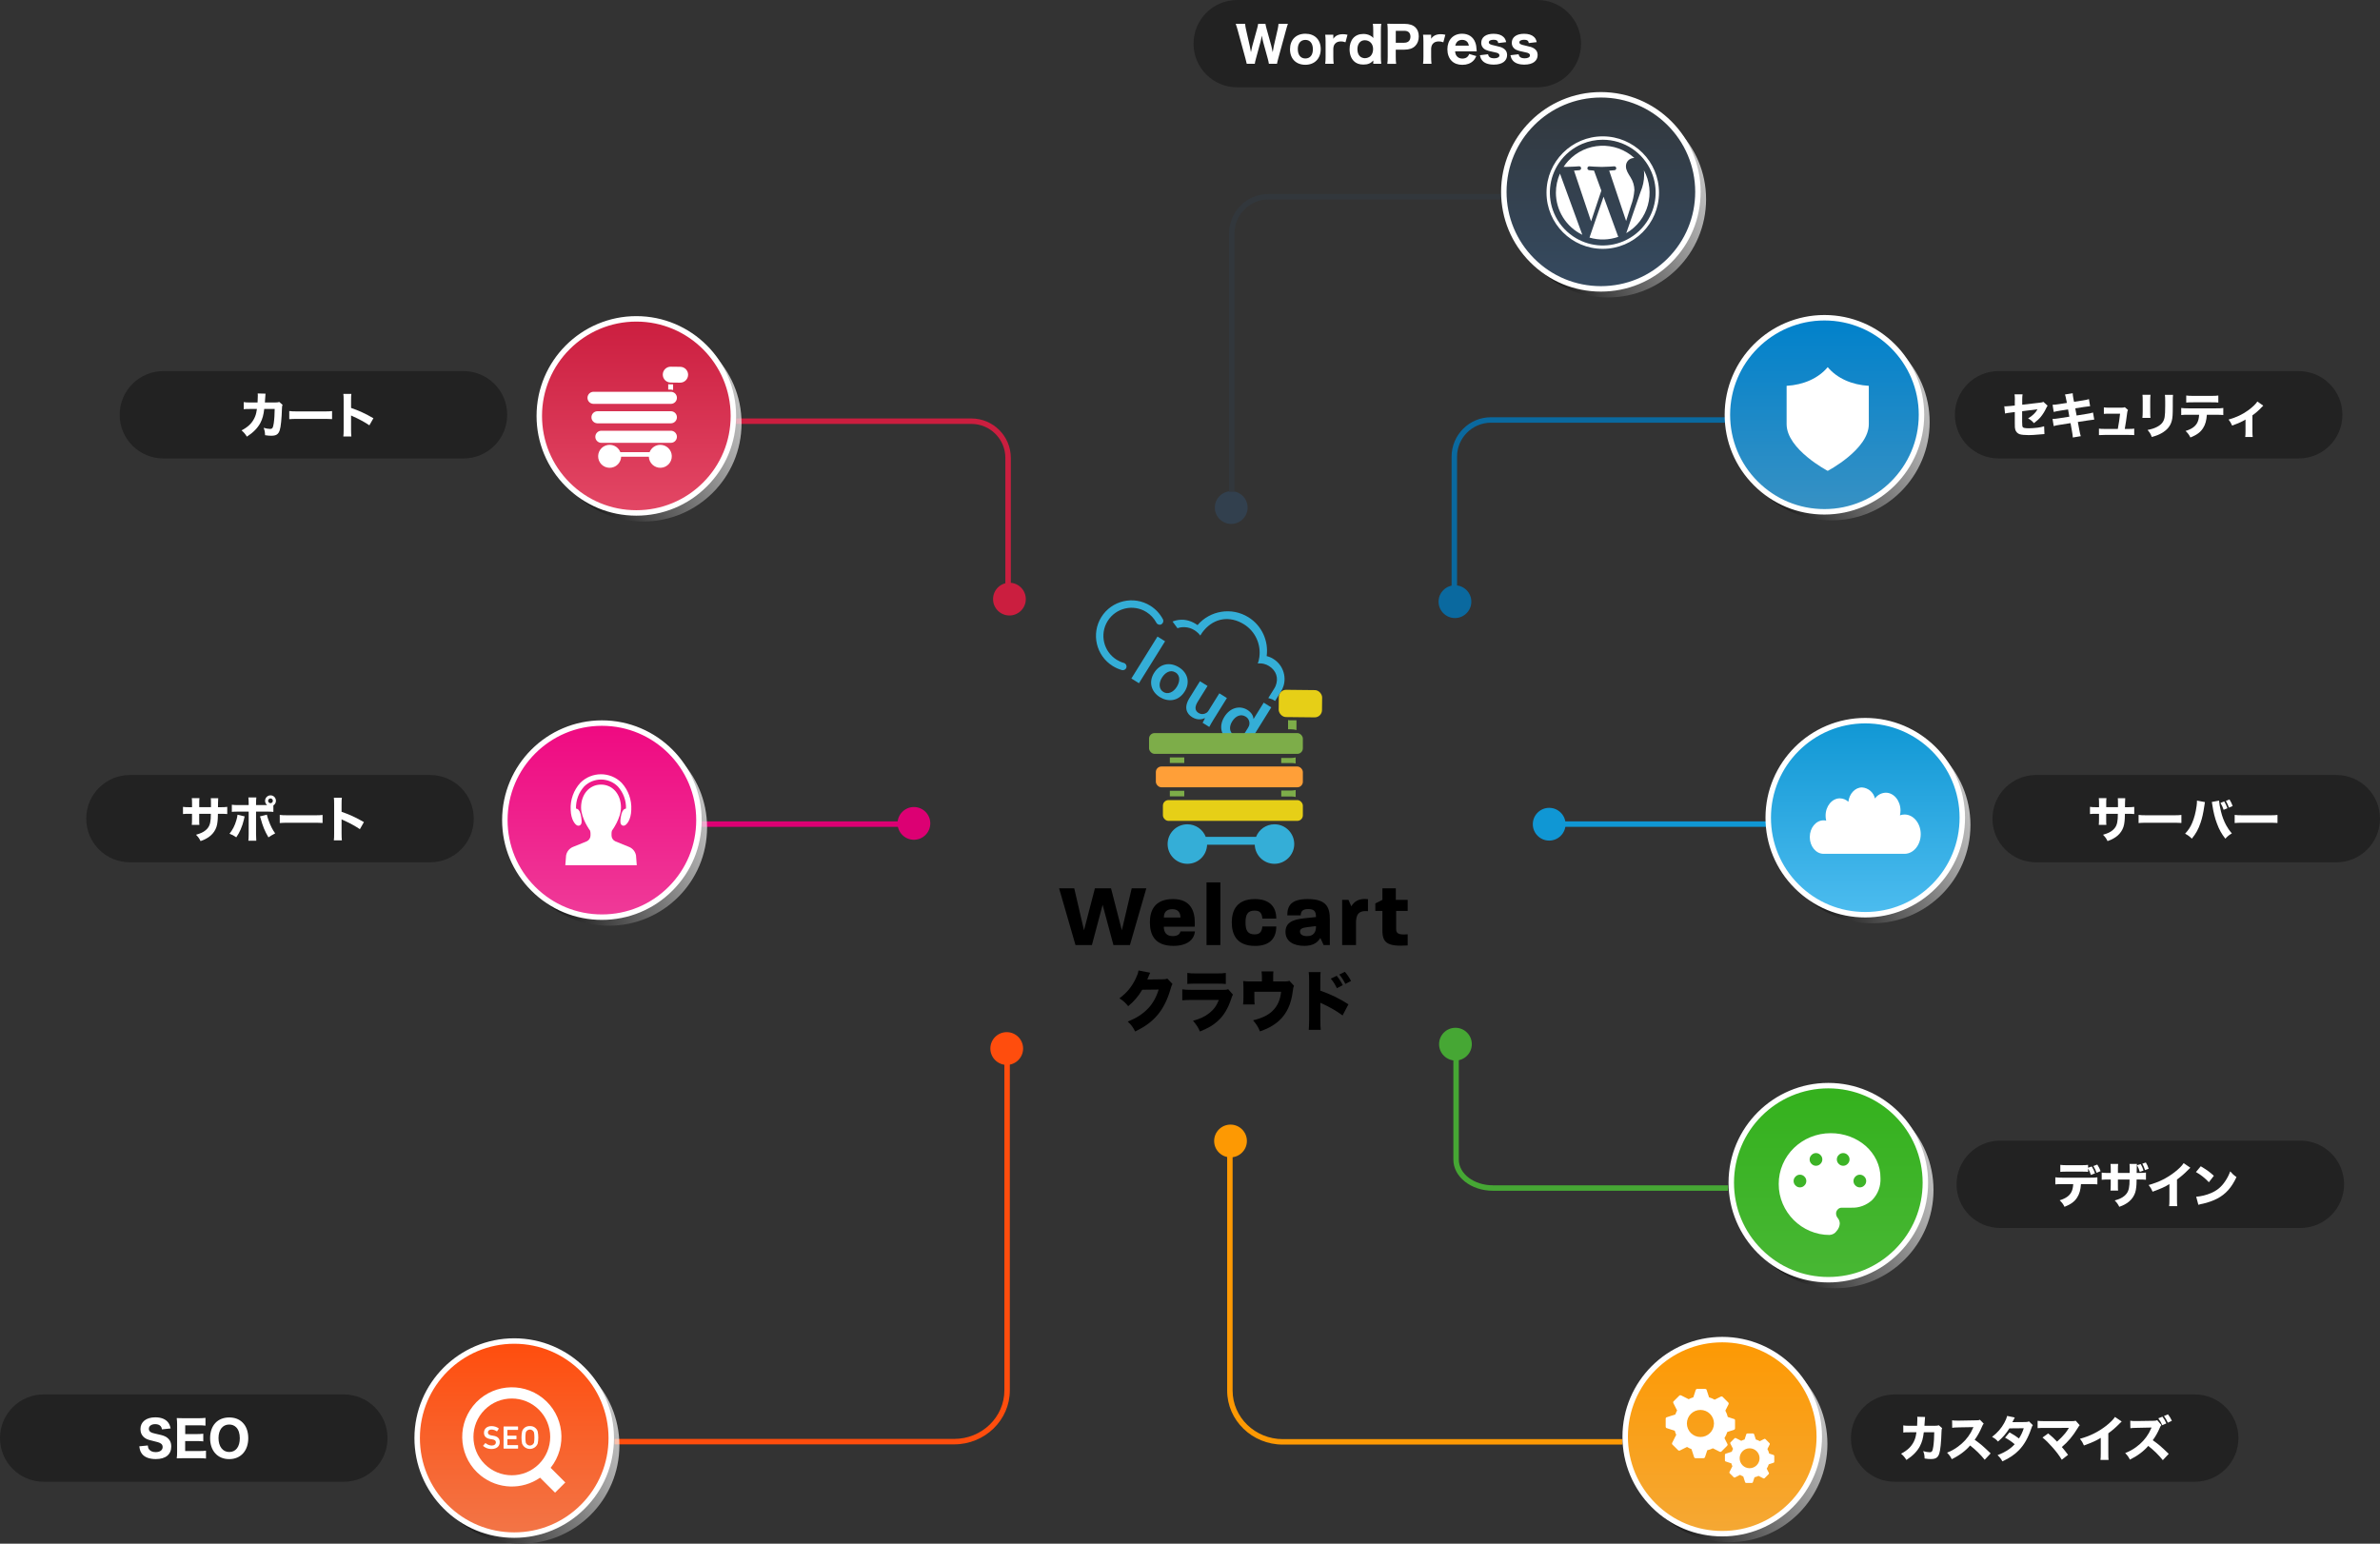 <?xml version="1.0" encoding="UTF-8"?><svg id="_レイヤー_2" xmlns="http://www.w3.org/2000/svg" xmlns:xlink="http://www.w3.org/1999/xlink" viewBox="0 0 872.09 565.69"><rect x="0" y="0" width="872.09" height="565.69" fill="#333333" stroke="none"/><defs><style>.cls-1{fill:url(#_名称未設定グラデーション_96-2);}.cls-1,.cls-2,.cls-3,.cls-4,.cls-5,.cls-6,.cls-7,.cls-8,.cls-9,.cls-10,.cls-11,.cls-12,.cls-13,.cls-14,.cls-15,.cls-16,.cls-17,.cls-18,.cls-19,.cls-20,.cls-21,.cls-22,.cls-23,.cls-24,.cls-25,.cls-26,.cls-27,.cls-28,.cls-29,.cls-30,.cls-31,.cls-32,.cls-33,.cls-34,.cls-35,.cls-36,.cls-37,.cls-38,.cls-39,.cls-40{stroke-width:0px;}.cls-2{fill:url(#_名称未設定グラデーション_99-2);}.cls-3{fill:url(#_名称未設定グラデーション_29);}.cls-3,.cls-13,.cls-14,.cls-15,.cls-16,.cls-17,.cls-18,.cls-19{opacity:.7;}.cls-41{clip-path:url(#clippath);}.cls-4{fill:none;}.cls-5{fill:url(#_名称未設定グラデーション_35);}.cls-6,.cls-42{fill:url(#_名称未設定グラデーション_99);}.cls-7,.cls-43{fill:url(#_名称未設定グラデーション_96);}.cls-44,.cls-10{fill:url(#_名称未設定グラデーション_134);}.cls-45,.cls-9{fill:url(#_名称未設定グラデーション_159);}.cls-46,.cls-8{fill:url(#_名称未設定グラデーション_125);}.cls-47,.cls-11{fill:url(#_名称未設定グラデーション_116);}.cls-48,.cls-12{fill:url(#_名称未設定グラデーション_142);}.cls-13{fill:url(#_名称未設定グラデーション_29-3);}.cls-14{fill:url(#_名称未設定グラデーション_29-4);}.cls-15{fill:url(#_名称未設定グラデーション_29-6);}.cls-16{fill:url(#_名称未設定グラデーション_29-5);}.cls-17{fill:url(#_名称未設定グラデーション_29-8);}.cls-18{fill:url(#_名称未設定グラデーション_29-7);}.cls-19{fill:url(#_名称未設定グラデーション_29-2);}.cls-49{clip-path:url(#clippath-1);}.cls-50{clip-path:url(#clippath-4);}.cls-51{clip-path:url(#clippath-3);}.cls-52{clip-path:url(#clippath-2);}.cls-53{clip-path:url(#clippath-7);}.cls-54{clip-path:url(#clippath-8);}.cls-55{clip-path:url(#clippath-6);}.cls-56{clip-path:url(#clippath-5);}.cls-57{clip-path:url(#clippath-9);}.cls-58{clip-path:url(#clippath-12);}.cls-59{clip-path:url(#clippath-10);}.cls-60{clip-path:url(#clippath-11);}.cls-20{fill:url(#_名称未設定グラデーション_142-2);}.cls-21{fill:url(#_名称未設定グラデーション_134-2);}.cls-22{fill:url(#_名称未設定グラデーション_125-2);}.cls-23{fill:url(#_名称未設定グラデーション_116-2);}.cls-24{fill:url(#_名称未設定グラデーション_159-2);}.cls-61{isolation:isolate;}.cls-26{fill:#46a734;}.cls-27{fill:#34aed7;}.cls-28{fill:#0a699f;}.cls-29{fill:#222;}.cls-30{fill:#1097d4;}.cls-31{fill:#cb1e3f;}.cls-32{fill:#dc0073;}.cls-33{fill:#32373c;}.cls-34{fill:#32404e;}.cls-35{fill:#7dad49;}.cls-36{fill:#fff;}.cls-37{fill:#ff9f38;}.cls-38{fill:#e6cf17;}.cls-39{fill:#fd9903;}.cls-40{fill:#ff4d0d;}</style><clipPath id="clippath"><rect class="cls-4" x="572.15" y="301" width="75" height="2"/></clipPath><linearGradient id="_名称未設定グラデーション_29" x1="556.51" y1="88.22" x2="621.78" y2="57.78" gradientUnits="userSpaceOnUse"><stop offset="0" stop-color="#000"/><stop offset=".43" stop-color="#717171"/><stop offset=".45" stop-color="#757575"/><stop offset=".83" stop-color="#d7d7d7"/><stop offset="1" stop-color="#fff"/></linearGradient><clipPath id="clippath-1"><path class="cls-4" d="m551.04,70.3c0,19.64,15.92,35.56,35.56,35.56s35.56-15.92,35.56-35.56c0-19.64-15.92-35.56-35.56-35.56-19.64,0-35.56,15.92-35.56,35.56"/></clipPath><linearGradient id="_名称未設定グラデーション_35" x1="-51.88" y1="657.67" x2="-51.88" y2="656.67" gradientTransform="translate(4276.39 46807.96) scale(71.12 -71.12)" gradientUnits="userSpaceOnUse"><stop offset="0" stop-color="#32373c"/><stop offset="1" stop-color="#354a60"/></linearGradient><clipPath id="clippath-2"><rect class="cls-4" x="566.69" y="49.98" width="41.22" height="41.22"/></clipPath><linearGradient id="_名称未設定グラデーション_29-2" x1="638.43" y1="169.91" x2="703.7" y2="139.48" xlink:href="#_名称未設定グラデーション_29"/><linearGradient id="_名称未設定グラデーション_99" x1="632.96" y1="152" x2="704.08" y2="152" gradientUnits="userSpaceOnUse"><stop offset="0" stop-color="#0081cb"/><stop offset="1" stop-color="#3791c4"/></linearGradient><clipPath id="clippath-3"><path class="cls-6" d="m632.96,152c0,19.64,15.92,35.56,35.56,35.56s35.56-15.92,35.56-35.56c0-19.64-15.92-35.56-35.56-35.56-19.64,0-35.56,15.92-35.56,35.56"/></clipPath><linearGradient id="_名称未設定グラデーション_99-2" x1="-50.73" y1="656.52" x2="-50.73" y2="655.52" gradientTransform="translate(4276.39 46807.96) scale(71.12 -71.12)" xlink:href="#_名称未設定グラデーション_99"/><linearGradient id="_名称未設定グラデーション_29-3" x1="653.39" y1="317.57" x2="718.66" y2="287.14" xlink:href="#_名称未設定グラデーション_29"/><linearGradient id="_名称未設定グラデーション_96" x1="647.92" y1="299.65" x2="719.04" y2="299.65" gradientUnits="userSpaceOnUse"><stop offset="0" stop-color="#1097d4"/><stop offset="1" stop-color="#4cbcef"/></linearGradient><clipPath id="clippath-4"><path class="cls-7" d="m647.92,299.65c0,19.64,15.92,35.56,35.56,35.56s35.56-15.92,35.56-35.56c0-19.64-15.92-35.56-35.56-35.56-19.64,0-35.56,15.92-35.56,35.56"/></clipPath><linearGradient id="_名称未設定グラデーション_96-2" x1="-50.52" y1="654.44" x2="-50.52" y2="653.44" gradientTransform="translate(4276.39 46807.96) scale(71.12 -71.12)" xlink:href="#_名称未設定グラデーション_96"/><clipPath id="clippath-5"><path class="cls-4" d="m663.15,306.76c0,3.38,2.26,6.13,5.04,6.13h29.52s.06,0,.09-.01c.03,0,.06.01.08.01,3.26,0,5.92-3.23,5.92-7.2s-2.65-7.21-5.92-7.21c-.58,0-1.15.1-1.69.3.13-.57.2-1.15.2-1.73,0-3.61-2.42-6.56-5.39-6.56-1.58.04-3.05.83-3.97,2.12-.51-2.25-2.45-3.9-4.75-4.05-2.53,0-4.64,2.29-5,5.26-.85-.8-1.96-1.25-3.12-1.26-2.87,0-5.22,2.86-5.22,6.36,0,.61.07,1.23.22,1.82-.32-.08-.64-.12-.97-.12-2.78,0-5.04,2.75-5.04,6.12Z"/></clipPath><linearGradient id="_名称未設定グラデーション_29-4" x1="639.85" y1="451.31" x2="705.12" y2="420.88" xlink:href="#_名称未設定グラデーション_29"/><linearGradient id="_名称未設定グラデーション_116" x1="634.38" y1="433.4" x2="705.49" y2="433.4" gradientUnits="userSpaceOnUse"><stop offset="0" stop-color="#34b11d"/><stop offset="1" stop-color="#48b734"/></linearGradient><clipPath id="clippath-6"><path class="cls-11" d="m634.38,433.4c0,19.64,15.92,35.56,35.56,35.56s35.56-15.92,35.56-35.56c0-19.64-15.92-35.56-35.56-35.56-19.64,0-35.56,15.92-35.56,35.56"/></clipPath><linearGradient id="_名称未設定グラデーション_116-2" x1="-50.71" y1="652.56" x2="-50.71" y2="651.56" gradientTransform="translate(4276.39 46807.96) scale(71.12 -71.12)" xlink:href="#_名称未設定グラデーション_116"/><linearGradient id="_名称未設定グラデーション_29-5" x1="600.98" y1="544.38" x2="666.25" y2="513.95" xlink:href="#_名称未設定グラデーション_29"/><linearGradient id="_名称未設定グラデーション_125" x1="595.51" y1="526.47" x2="666.62" y2="526.47" gradientUnits="userSpaceOnUse"><stop offset="0" stop-color="#fd9903"/><stop offset="1" stop-color="#f5a834"/></linearGradient><clipPath id="clippath-7"><path class="cls-8" d="m595.51,526.47c0,19.64,15.92,35.56,35.56,35.56s35.56-15.92,35.56-35.56c0-19.64-15.92-35.56-35.56-35.56-19.64,0-35.56,15.92-35.56,35.56"/></clipPath><linearGradient id="_名称未設定グラデーション_125-2" x1="-51.26" y1="651.25" x2="-51.26" y2="650.25" gradientTransform="translate(4276.39 46807.96) scale(71.12 -71.12)" xlink:href="#_名称未設定グラデーション_125"/><clipPath id="clippath-8"><rect class="cls-4" x="610.37" y="509" width="39.78" height="34.45"/></clipPath><linearGradient id="_名称未設定グラデーション_29-6" x1="158.33" y1="544.91" x2="223.6" y2="514.48" xlink:href="#_名称未設定グラデーション_29"/><linearGradient id="_名称未設定グラデーション_134" x1="152.86" y1="526.99" x2="223.98" y2="526.99" gradientUnits="userSpaceOnUse"><stop offset="0" stop-color="#ff4d0d"/><stop offset="1" stop-color="#f27547"/></linearGradient><clipPath id="clippath-9"><path class="cls-10" d="m152.86,527c0,19.64,15.92,35.56,35.56,35.56s35.56-15.92,35.56-35.56c0-19.64-15.92-35.56-35.56-35.56-19.64,0-35.56,15.92-35.56,35.56"/></clipPath><linearGradient id="_名称未設定グラデーション_134-2" x1="-57.48" y1="651.24" x2="-57.48" y2="650.24" gradientTransform="translate(4276.39 46807.96) scale(71.12 -71.12)" xlink:href="#_名称未設定グラデーション_134"/><linearGradient id="_名称未設定グラデーション_29-7" x1="190.46" y1="318.45" x2="255.73" y2="288.02" xlink:href="#_名称未設定グラデーション_29"/><linearGradient id="_名称未設定グラデーション_142" x1="184.99" y1="300.54" x2="256.11" y2="300.54" gradientUnits="userSpaceOnUse"><stop offset="0" stop-color="#ef0981"/><stop offset="1" stop-color="#ef3a98"/></linearGradient><clipPath id="clippath-10"><path class="cls-12" d="m184.99,300.54c0,19.64,15.92,35.56,35.56,35.56s35.56-15.92,35.56-35.56c0-19.64-15.92-35.56-35.56-35.56-19.64,0-35.56,15.92-35.56,35.56"/></clipPath><linearGradient id="_名称未設定グラデーション_142-2" x1="-57.03" y1="654.43" x2="-57.03" y2="653.43" gradientTransform="translate(4276.39 46807.96) scale(71.12 -71.12)" xlink:href="#_名称未設定グラデーション_142"/><linearGradient id="_名称未設定グラデーション_29-8" x1="203.08" y1="170.32" x2="268.35" y2="139.89" xlink:href="#_名称未設定グラデーション_29"/><linearGradient id="_名称未設定グラデーション_159" x1="197.61" y1="152.41" x2="268.73" y2="152.41" gradientUnits="userSpaceOnUse"><stop offset="0" stop-color="#cb1e3f"/><stop offset="1" stop-color="#e34765"/></linearGradient><clipPath id="clippath-11"><path class="cls-9" d="m197.61,152.41c0,19.64,15.92,35.56,35.56,35.56s35.56-15.92,35.56-35.56c0-19.64-15.92-35.56-35.56-35.56-19.64,0-35.56,15.92-35.56,35.56"/></clipPath><linearGradient id="_名称未設定グラデーション_159-2" x1="-56.85" y1="656.51" x2="-56.85" y2="655.51" gradientTransform="translate(4276.39 46807.96) scale(71.12 -71.12)" xlink:href="#_名称未設定グラデーション_159"/><clipPath id="clippath-12"><rect class="cls-4" x="215.23" y="134.38" width="36.86" height="37.04"/></clipPath></defs><g id="_レイヤー_1-2"><path id="_パス_6206" class="cls-34" d="m457.15,186c0,3.31-2.69,6-6,6s-6-2.69-6-6c0-3.31,2.69-6,6-6h0c3.31,0,6,2.69,6,6"/><path id="_パス_6206-2" class="cls-28" d="m539.13,220.49c0,3.31-2.69,6-6,6s-6-2.69-6-6c0-3.31,2.69-6,6-6h0c3.31,0,6,2.69,6,6"/><path id="_パス_6206-3" class="cls-30" d="m573.66,302.04c0,3.31-2.69,6-6,6s-6-2.69-6-6c0-3.31,2.69-6,6-6h0c3.31,0,6,2.69,6,6"/><path id="_パス_6206-4" class="cls-26" d="m539.31,382.64c0,3.31-2.69,6-6,6s-6-2.69-6-6c0-3.31,2.69-6,6-6h0c3.31,0,6,2.69,6,6"/><path id="_パス_6206-5" class="cls-39" d="m456.89,418.12c0,3.31-2.69,6-6,6s-6-2.69-6-6c0-3.31,2.69-6,6-6h0c3.31,0,6,2.69,6,6"/><path id="_パス_6206-6" class="cls-40" d="m374.89,384.24c0,3.31-2.69,6-6,6s-6-2.69-6-6c0-3.31,2.69-6,6-6h0c3.31,0,6,2.69,6,6"/><path id="_パス_6206-7" class="cls-32" d="m340.88,301.74c0,3.31-2.69,6-6,6s-6-2.69-6-6c0-3.31,2.69-6,6-6h0c3.31,0,6,2.69,6,6"/><path id="_パス_6206-8" class="cls-31" d="m375.88,219.55c0,3.31-2.69,6-6,6s-6-2.69-6-6c0-3.31,2.69-6,6-6h0c3.31,0,6,2.69,6,6"/><rect class="cls-32" x="257.15" y="301" width="76" height="2"/><path class="cls-40" d="m349.63,529.3h-124.46v-2h124.46c10.15,0,18.4-7.98,18.4-17.79v-120.88h2v120.88c0,10.91-9.15,19.79-20.4,19.79Z"/><path class="cls-39" d="m594.52,529.38h-124.46c-11.25,0-20.4-8.88-20.4-19.79v-86.89h2v86.89c0,9.81,8.25,17.79,18.4,17.79h124.46v2Z"/><path class="cls-26" d="m633.21,436.36h-86.22c-7.96,0-14.44-5.11-14.44-11.39v-36.76h2v36.76c0,5.18,5.58,9.39,12.44,9.39h86.22v2Z"/><g class="cls-41"><g id="_グループ_1357"><rect id="_長方形_4657" class="cls-30" x="572.15" y="301" width="75" height="2"/></g></g><path class="cls-28" d="m533.9,214.88h-2v-47.54c0-7.96,6.48-14.44,14.44-14.44h86.22v2h-86.22c-6.86,0-12.44,5.58-12.44,12.44v47.54Z"/><path class="cls-33" d="m452.36,180.2h-2v-94.67c0-7.96,6.48-14.44,14.44-14.44h86.22v2h-86.22c-6.86,0-12.44,5.58-12.44,12.44v94.67Z"/><path class="cls-31" d="m370.39,215.33h-2v-47.54c0-6.86-5.58-12.44-12.44-12.44h-86.22v-2h86.22c7.96,0,14.44,6.48,14.44,14.44v47.54Z"/><circle class="cls-3" cx="589.15" cy="73" r="36"/><g id="_グループ_1383"><g class="cls-49"><g id="_グループ_1326"><path id="_パス_32523" class="cls-5" d="m551.04,34.74h71.12v71.12h-71.12V34.74Z"/></g></g></g><path class="cls-36" d="m586.6,106.86h0c-9.77,0-18.95-3.8-25.85-10.71-6.91-6.91-10.71-16.09-10.71-25.85,0-20.16,16.4-36.56,36.56-36.56s36.56,16.4,36.56,36.56h0c0,9.77-3.8,18.95-10.71,25.85-6.91,6.9-16.09,10.71-25.85,10.71Zm0-71.12c-19.06,0-34.56,15.5-34.56,34.56,0,9.23,3.59,17.91,10.12,24.44s15.21,10.12,24.44,10.12,17.91-3.59,24.44-10.12c6.53-6.53,10.12-15.21,10.12-24.44,0-19.06-15.5-34.56-34.56-34.56Z"/><g class="cls-52"><g id="_グループ_1300-2"><path id="_パス_6192" class="cls-36" d="m587.29,51.21c3.86,0,7.63,1.15,10.83,3.31,3.12,2.1,5.55,5.06,7.02,8.52,2.55,6.03,1.88,12.94-1.79,18.37-2.1,3.12-5.06,5.55-8.52,7.02-6.03,2.55-12.94,1.88-18.37-1.79-3.12-2.1-5.55-5.06-7.02-8.52-2.55-6.03-1.88-12.94,1.79-18.37,2.1-3.12,5.06-5.55,8.52-7.02,2.39-1.01,4.95-1.53,7.54-1.52m0-1.24c-11.38,0-20.61,9.23-20.61,20.61s9.23,20.61,20.61,20.61,20.61-9.23,20.61-20.61h0c0-11.38-9.23-20.61-20.61-20.61"/><path id="_パス_6193" class="cls-36" d="m570.12,70.58c0,6.58,3.76,12.58,9.68,15.46l-8.19-22.44c-.98,2.2-1.49,4.58-1.49,6.99m28.77-.87c-.02-1.68-.51-3.32-1.42-4.74-.87-1.42-1.69-2.61-1.69-4.03-.04-1.64,1.25-3,2.88-3.05.08,0,.15,0,.22.01-6.99-6.4-17.85-5.92-24.26,1.07-.62.68-1.18,1.4-1.68,2.16.4.01.78.02,1.1.02,1.8,0,4.58-.22,4.58-.22.39-.02.72.29.74.68.02.37-.26.7-.63.74,0,0-.93.11-1.97.16l6.25,18.6,3.76-11.27-2.68-7.33c-.93-.05-1.8-.16-1.8-.16-.39-.04-.67-.39-.63-.78.04-.37.36-.65.74-.63,0,0,2.84.22,4.52.22,1.8,0,4.58-.22,4.58-.22.39-.02.72.29.74.68.02.37-.26.7-.63.74,0,0-.93.11-1.96.16l6.2,18.46,1.77-5.61c.69-1.82,1.11-3.72,1.25-5.66m-11.29,2.37l-5.15,14.97c3.46,1.02,7.15.92,10.56-.27-.05-.08-.09-.15-.12-.24l-5.28-14.46Zm14.77-9.74c.08.59.12,1.18.11,1.77-.03,2.12-.47,4.21-1.31,6.15l-5.25,15.17c8.04-4.68,10.9-14.91,6.44-23.08"/></g></g><circle class="cls-19" cx="671.07" cy="154.69" r="36"/><g id="_グループ_1383-2"><path class="cls-42" d="m632.96,152c0,19.64,15.92,35.56,35.56,35.56s35.56-15.92,35.56-35.56c0-19.64-15.92-35.56-35.56-35.56-19.64,0-35.56,15.92-35.56,35.56"/><g class="cls-51"><g id="_グループ_1326-2"><path id="_パス_32523-2" class="cls-2" d="m632.96,116.44h71.12v71.12h-71.12v-71.12Z"/></g></g></g><path class="cls-36" d="m668.52,188.56h0c-9.77,0-18.95-3.8-25.85-10.71-6.91-6.91-10.71-16.09-10.71-25.85,0-20.16,16.4-36.56,36.56-36.56s36.56,16.4,36.56,36.56h0c0,20.16-16.4,36.56-36.56,36.56Zm0-71.12c-19.05,0-34.56,15.5-34.56,34.56,0,9.23,3.59,17.91,10.12,24.44,6.53,6.53,15.21,10.12,24.44,10.12,19.05,0,34.56-15.5,34.56-34.56,0-19.06-15.5-34.56-34.56-34.56Z"/><g id="_無地のシールドアイコン"><path id="_パス_6197" class="cls-36" d="m669.72,134.54c-3.42,4.11-8.9,6.5-15.06,6.85v14.04c0,9.24,15.06,17.12,15.06,17.12,0,0,15.06-7.87,15.06-17.12v-14.04c-6.16-.35-11.64-2.74-15.06-6.85Z"/></g><circle class="cls-13" cx="686.02" cy="302.35" r="36"/><g id="_グループ_1383-3"><path class="cls-43" d="m647.92,299.65c0,19.64,15.92,35.56,35.56,35.56s35.56-15.92,35.56-35.56c0-19.64-15.92-35.56-35.56-35.56-19.64,0-35.56,15.92-35.56,35.56"/><g class="cls-50"><g id="_グループ_1326-3"><path id="_パス_32523-3" class="cls-1" d="m647.92,264.1h71.12v71.12h-71.12v-71.12Z"/></g></g></g><path class="cls-36" d="m683.48,336.21h0c-9.77,0-18.95-3.8-25.85-10.71-6.91-6.91-10.71-16.09-10.71-25.85,0-20.16,16.4-36.56,36.56-36.56s36.56,16.4,36.56,36.56h0c0,9.77-3.8,18.95-10.71,25.85s-16.09,10.71-25.85,10.71Zm0-71.12c-19.06,0-34.56,15.5-34.56,34.56,0,9.23,3.59,17.91,10.12,24.44,6.53,6.53,15.21,10.12,24.44,10.12h0c9.23,0,17.91-3.59,24.44-10.12,6.53-6.53,10.12-15.21,10.12-24.44,0-19.06-15.5-34.56-34.56-34.56Z"/><g id="_グループ_1390"><g class="cls-56"><g id="_グループ_738"><rect id="_長方形_1110" class="cls-36" x="663.15" y="288.56" width="40.65" height="24.33"/></g></g></g><circle class="cls-14" cx="672.48" cy="436.09" r="36"/><g id="_グループ_1383-4"><path class="cls-47" d="m634.38,433.4c0,19.64,15.92,35.56,35.56,35.56s35.56-15.92,35.56-35.56c0-19.64-15.92-35.56-35.56-35.56-19.64,0-35.56,15.92-35.56,35.56"/><g class="cls-55"><g id="_グループ_1326-4"><path id="_パス_32523-4" class="cls-23" d="m634.38,397.84h71.12v71.12h-71.12v-71.12Z"/></g></g></g><path class="cls-36" d="m669.94,469.96h0c-20.16,0-36.56-16.4-36.56-36.56,0-20.16,16.4-36.56,36.56-36.56s36.56,16.4,36.56,36.56h0c0,9.77-3.8,18.95-10.71,25.85-6.9,6.9-16.09,10.71-25.85,10.71Zm0-71.12c-19.06,0-34.56,15.5-34.56,34.56,0,9.23,3.59,17.91,10.12,24.44s15.21,10.12,24.44,10.12h0c9.23,0,17.91-3.59,24.44-10.12s10.12-15.21,10.12-24.44c0-19.06-15.5-34.56-34.56-34.56Z"/><path id="palette_FILL1_wght400_GRAD0_opsz48" class="cls-36" d="m670.41,452.56c-2.48.01-4.94-.49-7.22-1.47-2.22-.94-4.23-2.31-5.94-4.01-1.7-1.71-3.06-3.72-4.01-5.94-.98-2.28-1.48-4.74-1.47-7.22-.02-2.52.49-5.01,1.49-7.32.96-2.22,2.35-4.23,4.08-5.92,1.75-1.69,3.81-3.04,6.06-3.96,2.36-.97,4.88-1.46,7.43-1.45,2.39-.01,4.75.41,6.99,1.23,2.13.78,4.09,1.94,5.8,3.42,1.65,1.45,3,3.22,3.96,5.2.99,2.06,1.49,4.31,1.47,6.59.16,2.94-.9,5.81-2.94,7.95-2.09,1.99-4.9,3.05-7.78,2.91h-3.5c-.55,0-1.08.24-1.44.65-.38.38-.6.9-.61,1.45.01.65.25,1.28.68,1.77.45.57.69,1.27.68,2-.07.99-.48,1.92-1.14,2.66-.58.86-1.54,1.4-2.58,1.45Zm-10.86-17.43c.62,0,1.21-.25,1.63-.7.45-.42.7-1.01.7-1.63,0-.62-.25-1.21-.7-1.63-.42-.45-1.01-.7-1.63-.7-.62,0-1.21.25-1.63.7-.45.42-.7,1.01-.7,1.63,0,.62.25,1.21.7,1.63.42.45,1.01.7,1.63.7Zm5.87-7.92c.62,0,1.21-.25,1.63-.7.45-.42.7-1.01.7-1.63,0-.62-.25-1.21-.7-1.63-.42-.45-1.01-.7-1.63-.7-.62,0-1.21.25-1.63.7-.45.42-.7,1.01-.7,1.63,0,.62.25,1.21.7,1.63.42.45,1.01.7,1.63.7h0Zm9.97,0c.62,0,1.21-.25,1.63-.7.45-.42.7-1.01.7-1.63,0-.62-.25-1.21-.7-1.63-.42-.45-1.01-.7-1.63-.7-.62,0-1.21.25-1.63.7-.45.42-.7,1.01-.7,1.63,0,.62.25,1.21.7,1.63.42.45,1.01.7,1.63.7h0Zm6.1,7.92c.62,0,1.21-.25,1.63-.7.45-.42.7-1.01.7-1.63,0-.62-.25-1.21-.7-1.63-.42-.45-1.01-.7-1.63-.7-.62,0-1.21.25-1.63.7-.45.42-.7,1.01-.7,1.63,0,.62.25,1.21.7,1.63.42.45,1.02.7,1.64.7h0Z"/><circle class="cls-16" cx="633.61" cy="529.16" r="36"/><g id="_グループ_1383-5"><path class="cls-46" d="m595.51,526.47c0,19.64,15.92,35.56,35.56,35.56s35.56-15.92,35.56-35.56c0-19.64-15.92-35.56-35.56-35.56-19.64,0-35.56,15.92-35.56,35.56"/><g class="cls-53"><g id="_グループ_1326-5"><path id="_パス_32523-5" class="cls-22" d="m595.51,490.91h71.12v71.12h-71.12v-71.12Z"/></g></g></g><path class="cls-36" d="m631.07,563.03h0c-9.77,0-18.95-3.8-25.85-10.71-6.91-6.91-10.71-16.09-10.71-25.85,0-20.16,16.4-36.56,36.56-36.56s36.56,16.4,36.56,36.56h0c0,9.77-3.8,18.95-10.71,25.85-6.9,6.9-16.09,10.71-25.85,10.71Zm0-71.12c-19.06,0-34.56,15.5-34.56,34.56,0,9.23,3.59,17.91,10.12,24.44s15.21,10.12,24.44,10.12h0c9.23,0,17.91-3.59,24.44-10.12s10.12-15.21,10.12-24.44c0-19.06-15.5-34.56-34.56-34.56Z"/><g id="_グループ_27723"><g class="cls-54"><g id="_グループ_27722"><path id="_パス_34729" class="cls-36" d="m635.38,520.01l-2.27-.75c-.2-.81-.51-1.59-.9-2.32l1.18-2.35c.1-.2.07-.45-.1-.62l-2.09-2.09c-.16-.16-.41-.2-.62-.1l-2.29,1.15c-.65-.36-1.34-.66-2.05-.87l-.89-2.72c-.07-.22-.27-.36-.5-.36h-2.98c-.23,0-.43.15-.51.36l-.89,2.72c-.59.17-1.16.4-1.7.69l-2.81-1.42c-.2-.1-.45-.06-.61.1l-2.11,2.1c-.16.16-.2.41-.1.62l1.39,2.73c-.25.47-.47.95-.64,1.45l-3.17,1.04c-.22.07-.37.27-.37.5v2.97c0,.23.15.44.37.51l2.96.97c.12.51.3,1,.53,1.47l-1.5,2.97c-.1.2-.06.45.1.61l2.11,2.09c.16.16.41.2.61.1l2.63-1.32c.52.32,1.07.59,1.64.8l.96,2.95c.07.22.27.37.5.37h2.98c.23,0,.43-.15.51-.37l.83-2.53c.71-.16,1.41-.4,2.07-.72l2.51,1.27c.2.1.45.06.61-.1l2.11-2.11c.16-.16.2-.41.1-.61l-1.1-2.18c.44-.7.79-1.45,1.04-2.24l2.48-.82c.22-.07.36-.28.36-.51v-2.97c0-.23-.15-.43-.36-.51m-12.32,6.64c-2.74,0-4.96-2.22-4.96-4.96s2.22-4.96,4.96-4.96,4.96,2.22,4.96,4.96c0,2.74-2.22,4.96-4.96,4.96"/><path id="_パス_34732" class="cls-36" d="m649.89,533.19l-1.62-.53c-.15-.58-.36-1.14-.65-1.66l.85-1.68c.07-.15.04-.32-.07-.44l-1.49-1.5c-.12-.11-.29-.14-.44-.07l-1.64.82c-.46-.26-.95-.46-1.46-.62l-.63-1.94c-.05-.16-.2-.26-.36-.26h-2.13c-.16,0-.31.11-.36.26l-.63,1.94c-.42.12-.83.29-1.22.49l-2-1.01c-.15-.07-.32-.05-.44.07l-1.5,1.5c-.12.12-.15.29-.07.44l1,1.95c-.19.33-.34.68-.46,1.04l-2.27.74c-.15.05-.26.2-.25.36v2.12c0,.16.1.3.25.35l2.11.7c.09.36.22.71.38,1.05l-1.07,2.12c-.08.15-.05.32.07.44l1.5,1.49c.12.12.29.15.44.07l1.87-.95c.37.23.76.42,1.17.58l.68,2.11c.05.16.2.26.36.26h2.13c.16,0,.31-.11.36-.26l.59-1.81c.51-.11,1.01-.29,1.48-.51l1.78.91c.15.07.32.04.44-.07l1.5-1.5c.12-.12.15-.29.07-.44l-.79-1.55c.32-.5.57-1.03.75-1.59l1.77-.58c.15-.05.26-.2.25-.36v-2.12c0-.16-.1-.31-.25-.36m-8.79,4.85c-2.02,0-3.65-1.63-3.65-3.65s1.63-3.65,3.65-3.65,3.65,1.63,3.65,3.65h0c0,2.01-1.64,3.64-3.65,3.65"/></g></g></g><circle class="cls-15" cx="190.96" cy="529.69" r="36"/><g id="_グループ_1383-6"><path class="cls-44" d="m152.86,527c0,19.64,15.92,35.56,35.56,35.56s35.56-15.92,35.56-35.56c0-19.64-15.92-35.56-35.56-35.56-19.64,0-35.56,15.92-35.56,35.56"/><g class="cls-57"><g id="_グループ_1326-6"><path id="_パス_32523-6" class="cls-21" d="m152.86,491.44h71.12v71.12h-71.12v-71.12Z"/></g></g></g><path class="cls-36" d="m188.42,563.55h0c-9.77,0-18.95-3.8-25.85-10.71-6.9-6.91-10.71-16.09-10.71-25.85,0-20.16,16.4-36.56,36.56-36.56s36.56,16.4,36.56,36.56h0c0,9.77-3.8,18.95-10.71,25.85-6.9,6.9-16.09,10.71-25.85,10.71Zm0-71.12c-19.06,0-34.56,15.5-34.56,34.56,0,9.23,3.59,17.91,10.12,24.44s15.21,10.12,24.44,10.12h0c9.23,0,17.91-3.59,24.44-10.12,6.53-6.53,10.12-15.21,10.12-24.44,0-19.06-15.5-34.56-34.56-34.56Z"/><g id="SEOアイコン1"><path id="_パス_6240" class="cls-36" d="m201.77,537.89c6.25-7.86,4.95-19.3-2.9-25.55-7.86-6.25-19.3-4.95-25.55,2.9-6.25,7.86-4.95,19.3,2.9,25.55,6.28,5,15.09,5.29,21.68.72l5.49,5.49,3.75-3.74-5.37-5.37Zm-4.28-1.38c-5.49,5.49-14.4,5.49-19.89,0-5.49-5.49-5.49-14.4,0-19.89,5.49-5.49,14.4-5.49,19.89,0,2.64,2.64,4.12,6.21,4.12,9.94,0,3.73-1.48,7.31-4.12,9.95h0Z"/><path id="_パス_6241" class="cls-36" d="m180.7,526.12l-.43-.06c-1.1-.15-1.49-.54-1.49-1.1,0-.63.46-1.09,1.27-1.09.7,0,1.38.23,1.95.63.06.04.13.02.17-.03,0,0,0,0,0,0l.57-.88s.04-.11,0-.15c0,0-.01-.01-.02-.02-.77-.54-1.69-.82-2.63-.81-1.67,0-2.75.98-2.75,2.45,0,1.35.88,2.1,2.45,2.32l.43.06c1.12.15,1.48.54,1.48,1.12,0,.68-.56,1.17-1.53,1.17-.81-.03-1.59-.33-2.21-.86-.04-.04-.11-.05-.15,0,0,0-.01.01-.01.02l-.74.86c-.04.06-.03.14.02.18.83.7,1.89,1.08,2.98,1.07,2.02,0,3.06-1.07,3.06-2.52,0-1.4-.86-2.14-2.42-2.35Z"/><path id="_パス_6242" class="cls-36" d="m189.72,522.74h-5.08c-.06,0-.12.04-.12.11,0,0,0,0,0,.01v7.87c0,.06.04.12.11.12,0,0,0,0,.01,0h5.08c.06,0,.12-.04.12-.11,0,0,0,0,0-.01v-1.03c0-.06-.04-.12-.11-.12,0,0,0,0-.01,0h-3.73l-.07-.07v-2.05l.07-.07h3.14c.06,0,.12-.04.12-.11,0,0,0,0,0-.01v-1.03c0-.06-.04-.12-.11-.12,0,0,0,0-.01,0h-3.14l-.07-.07v-1.98l.07-.07h3.72c.06,0,.12-.04.12-.11,0,0,0,0,0-.01v-1.03c0-.06-.04-.12-.11-.12,0,0,0,0-.01,0Z"/><path id="_パス_6243" class="cls-36" d="m194.16,522.61c-1.29-.09-2.48.72-2.86,1.96-.29,1.47-.29,2.99,0,4.46.63,1.58,2.42,2.36,4,1.73.79-.31,1.42-.94,1.73-1.73.29-1.47.29-2.99,0-4.46-.38-1.24-1.58-2.05-2.87-1.96Zm1.52,6.05c-.3.83-1.22,1.27-2.05.97-.45-.16-.8-.52-.97-.97-.19-1.23-.19-2.49,0-3.72.3-.83,1.22-1.27,2.05-.97.45.16.8.52.97.97.19,1.23.19,2.49,0,3.72Z"/></g><circle class="cls-18" cx="223.09" cy="303.24" r="36"/><g id="_グループ_1383-7"><path class="cls-48" d="m184.99,300.54c0,19.64,15.92,35.56,35.56,35.56s35.56-15.92,35.56-35.56c0-19.64-15.92-35.56-35.56-35.56-19.64,0-35.56,15.92-35.56,35.56"/><g class="cls-59"><g id="_グループ_1326-7"><path id="_パス_32523-7" class="cls-20" d="m184.99,264.98h71.12v71.12h-71.12v-71.12Z"/></g></g></g><path class="cls-36" d="m220.55,337.1h0c-9.77,0-18.95-3.8-25.85-10.71-6.91-6.91-10.71-16.09-10.71-25.85,0-20.16,16.4-36.56,36.56-36.56s36.56,16.4,36.56,36.56h0c0,9.77-3.8,18.95-10.71,25.85-6.9,6.9-16.09,10.71-25.85,10.71Zm0-71.12c-19.06,0-34.56,15.5-34.56,34.56,0,9.23,3.59,17.91,10.12,24.44,6.53,6.53,15.21,10.12,24.44,10.12h0c9.23,0,17.91-3.59,24.44-10.12,6.53-6.53,10.12-15.21,10.12-24.44,0-19.06-15.5-34.56-34.56-34.56Z"/><g id="_無料のコールセンターの人物アイコン素材"><path id="_パス_6352" class="cls-36" d="m211.62,302.53c.11.04.23.06.35.06.26,0,.5-.09.7-.26.42-.36.62-.97.31-2.89-.27-1.7-.7-2.6-1.42-2.98-.16-.08-.32-.14-.5-.17-.08-2.97.99-5.86,2.99-8.07,3.42-3.4,8.94-3.4,12.35,0,1.99,2.21,3.07,5.09,2.99,8.07-.18.03-.34.08-.5.17-.72.39-1.14,1.28-1.42,2.98-.31,1.92-.11,2.53.31,2.89.2.17.44.26.7.26.12,0,.24-.02.35-.06.77-.25,2.38-2,2.49-5.77.19-3.64-1.08-7.2-3.54-9.89-4.17-4.18-10.95-4.18-15.13,0,0,0,0,0,0,0-2.45,2.69-3.73,6.25-3.54,9.89.11,3.77,1.72,5.52,2.49,5.78Z"/><path id="_パス_6353" class="cls-36" d="m233.05,313.49c-.25-1.35-1.13-2.49-2.38-3.06l-5.22-2.13c-.83-.38-1.37-1.22-1.37-2.13v-.77c0-.34.05-.68.16-1.01.03-.04,3.3-4.45,3.3-8.48,0-4.86-3.07-8.39-7.31-8.39s-7.31,3.53-7.31,8.39c0,4.02,3.27,8.43,3.29,8.45.11.33.17.68.17,1.03v.77c0,.92-.53,1.75-1.36,2.14l-5.22,2.13c-1.24.57-2.13,1.72-2.37,3.07l-.28,3.57h26.18l-.28-3.58Z"/></g><circle class="cls-17" cx="235.72" cy="155.11" r="36"/><g id="_グループ_1383-8"><path class="cls-45" d="m197.61,152.41c0,19.64,15.92,35.56,35.56,35.56s35.56-15.92,35.56-35.56c0-19.64-15.92-35.56-35.56-35.56-19.64,0-35.56,15.92-35.56,35.56"/><g class="cls-60"><g id="_グループ_1326-8"><path id="_パス_32523-8" class="cls-24" d="m197.61,116.85h71.12v71.12h-71.12v-71.12Z"/></g></g></g><path class="cls-36" d="m233.17,188.97h0c-9.77,0-18.95-3.8-25.85-10.71-6.9-6.91-10.71-16.09-10.71-25.85,0-20.16,16.4-36.56,36.56-36.56s36.56,16.4,36.56,36.56h0c0,9.77-3.8,18.95-10.71,25.85-6.9,6.9-16.09,10.71-25.85,10.71Zm0-71.12c-19.06,0-34.56,15.5-34.56,34.56,0,9.23,3.59,17.91,10.12,24.44,6.53,6.53,15.21,10.12,24.44,10.12s17.91-3.59,24.44-10.12,10.12-15.21,10.12-24.44c0-19.06-15.5-34.56-34.56-34.56Z"/><g id="_グループ_748"><g class="cls-58"><g id="_グループ_747"><path id="_パス_747" class="cls-36" d="m244.85,140.78c.14.04.29.06.43.06h1.36v2.08c-.37-.1-.76-.16-1.14-.16h-.65v-1.98Z"/><path id="_パス_748" class="cls-36" d="m249.15,140.23l-3.42-.04c-1.6-.02-2.89-1.33-2.87-2.94.02-1.6,1.33-2.89,2.94-2.87h0s3.42.04,3.42.04c1.6,0,2.91,1.29,2.92,2.89,0,1.6-1.29,2.91-2.89,2.92-.03,0-.06,0-.09,0"/><path id="_パス_749" class="cls-36" d="m245.78,148h-28.34c-1.22-.03-2.2-1.04-2.17-2.26.03-1.19.98-2.14,2.17-2.17h28.34c1.22-.03,2.24.95,2.26,2.17.03,1.22-.95,2.24-2.17,2.26-.03,0-.06,0-.09,0"/><path id="_パス_750" class="cls-36" d="m245.78,155.13h-26.89c-1.22-.03-2.2-1.04-2.17-2.26.03-1.19.98-2.14,2.17-2.17h26.89c1.22-.03,2.24.95,2.26,2.17s-.95,2.24-2.17,2.26c-.03,0-.06,0-.09,0"/><path id="_パス_751" class="cls-36" d="m245.78,162.28h-25.38c-1.22.03-2.24-.95-2.26-2.17s.95-2.24,2.17-2.26c.03,0,.06,0,.09,0h25.38c1.22-.03,2.24.95,2.26,2.17s-.95,2.24-2.17,2.26c-.03,0-.06,0-.09,0"/><path id="_パス_752" class="cls-36" d="m241.95,163.01c-1.73,0-3.29,1.07-3.92,2.68h-10.72c-.84-2.17-3.28-3.24-5.45-2.4-2.17.84-3.24,3.28-2.4,5.45.84,2.17,3.28,3.24,5.45,2.4,1.57-.61,2.63-2.1,2.69-3.78h10.15c.08,2.32,2.03,4.14,4.35,4.06,2.32-.08,4.14-2.03,4.06-4.35-.08-2.27-1.94-4.06-4.21-4.06"/></g></g></g><g id="_グループ_3130"><path id="_長方形_4630" class="cls-29" d="m732.32,136h110c8.84,0,16,7.16,16,16h0c0,8.84-7.16,16-16,16h-110c-8.84,0-16-7.16-16-16h0c0-8.84,7.16-16,16-16Z"/><g id="_セキュリティ" class="cls-61"><g class="cls-61"><path class="cls-36" d="m738.3,146.61c0-1.03-.02-1.44-.13-2.09h2.95c-.09.56-.13,1.03-.13,2.04v1.75l6.43-.74c.81-.09.95-.13,1.33-.31l1.55,1.42c-.23.29-.27.34-.54.92-.56,1.19-1.17,2.16-1.93,3.11-.65.79-1.24,1.35-2.54,2.36-.86-.94-1.19-1.19-2.16-1.76.83-.47,1.39-.88,2.05-1.51.61-.58.94-.99,1.4-1.82l-5.62.72v3.94q.02,1.17.07,1.46c.07.43.31.65.81.74.41.07.97.11,1.58.11.85,0,2.23-.09,3.19-.22.99-.14,1.53-.25,2.41-.52l.11,2.86q-.4,0-2,.16c-1.48.14-2.75.22-3.75.22-1.49,0-2.65-.11-3.31-.32-.76-.23-1.4-.9-1.62-1.67-.16-.58-.18-.86-.18-2.43v-4.03l-1.22.16c-1.51.18-1.58.2-2.36.38l-.27-2.65c.23.02.43.02.54.02.36,0,.97-.05,1.82-.14l1.49-.16v-1.98Z"/><path class="cls-36" d="m757.15,146.63q-.27-1.49-.49-2.07l2.83-.45c.02.58.09,1.1.27,2.07l.22,1.06,3.17-.49c1.17-.18,1.58-.27,2.29-.49l.43,2.59q-.79.07-2.27.29l-3.17.5.49,2.63,3.6-.58c1.19-.18,1.67-.29,2.41-.52l.45,2.59q-.63.04-2.36.32l-3.65.56.5,2.68c.25,1.4.34,1.8.58,2.52l-2.92.49c-.02-.52-.13-1.37-.34-2.52l-.5-2.75-3.89.61c-1.12.18-1.53.25-2.27.47l-.43-2.61c.74-.02,1.19-.07,2.38-.25l3.78-.59-.47-2.65-2.81.43c-1.26.2-1.46.25-2.45.49l-.41-2.63c.79-.02,1.12-.05,2.43-.25l2.81-.43-.2-1.03Z"/><path class="cls-36" d="m779.92,157.18c1.1,0,1.53-.02,2.11-.11v2.38c-.47-.05-1.22-.07-2.12-.07h-8.68c-.95,0-1.6.02-2.12.07v-2.38c.65.09.97.11,2.12.11h4.79c.38-2.05.65-3.8.83-5.58h-3.89c-1.08,0-1.4.02-2.05.07v-2.38c.72.09,1.03.11,2.12.11h4.36c.58,0,.77-.04,1.19-.18l1.17,1.01c-.22.45-.25.59-.32,1.21-.23,1.93-.5,3.71-.86,5.74h1.37Z"/><path class="cls-36" d="m788,144.67c-.07.59-.11,1.26-.11,2.45v3.53c0,1.12.04,2,.09,2.48h-2.95c.07-.67.11-1.33.11-2.52v-3.49c0-1.39-.02-1.8-.09-2.45h2.95Zm8.25.02c-.07.65-.09,1.03-.09,2.39v1.91c0,2.99-.07,4.09-.36,5.19-.5,1.94-1.71,3.4-3.71,4.54-1.01.58-1.96.95-3.62,1.42-.43-1.15-.67-1.55-1.55-2.58,1.58-.32,2.52-.63,3.51-1.15,1.66-.88,2.47-1.93,2.75-3.6.13-.72.2-2.21.2-3.98v-1.71c0-1.37-.02-1.69-.11-2.43h2.97Z"/><path class="cls-36" d="m808.65,151.98c-.14,2.12-.56,3.62-1.4,4.92-.96,1.51-2.27,2.47-4.63,3.42-.58-1.12-.85-1.49-1.78-2.39,2.23-.68,3.56-1.62,4.3-3.04.38-.72.61-1.71.67-2.9h-4c-1.21,0-1.84.02-2.56.11v-2.59c.83.09,1.37.13,2.59.13h10.16c1.28,0,1.8-.02,2.67-.13v2.58c-.83-.07-1.13-.09-2.61-.09h-3.4Zm-7.56-7.04c.83.11,1.31.13,2.59.13h6.5c1.4,0,1.91-.02,2.67-.13v2.58c-.67-.07-.99-.09-2.63-.09h-6.57c-1.19,0-1.91.02-2.56.09v-2.58Z"/><path class="cls-36" d="m829.3,148.67q-.23.2-.61.61c-.94,1.01-2.14,2.09-3.35,2.93v5.85c0,.97.04,1.55.11,2.09h-2.75c.09-.67.11-1.06.11-2.09v-4.32c-1.26.79-2.41,1.3-4.9,2.21-.47-1.03-.67-1.35-1.31-2.2,2.75-.76,5.17-1.89,7.27-3.44,1.53-1.13,2.75-2.3,3.28-3.17l2.16,1.51Z"/></g></g></g><g id="_グループ_3129"><path id="_長方形_4631" class="cls-29" d="m746.09,284h110c8.84,0,16,7.16,16,16h0c0,8.84-7.16,16-16,16h-110c-8.84,0-16-7.16-16-16h0c0-8.84,7.16-16,16-16Z"/><g id="_サーバー" class="cls-61"><g class="cls-61"><path class="cls-36" d="m776.08,295.8v-1.31c0-1.08-.02-1.53-.07-1.98h2.72q-.07.76-.07,1.75,0,.34-.02,1.55h.95c1.15,0,1.76-.04,2.45-.13v2.63c-.63-.05-1.37-.09-2.41-.09h-1.01c-.04,1.75-.05,2.05-.13,2.74-.16,1.64-.52,2.7-1.26,3.8-.72,1.08-1.73,1.96-3.06,2.65-.54.29-.96.47-1.91.81-.49-.99-.77-1.4-1.66-2.32,1.73-.5,2.65-.94,3.47-1.62,1.26-1.03,1.76-2.18,1.91-4.27.02-.36.04-.76.05-1.78h-4.27v1.98c0,1.31,0,1.51.07,2.07h-2.79c.05-.45.09-1.1.09-2.11v-1.95h-.9c-1.26,0-1.6.02-2.41.09v-2.63c.83.11,1.17.13,2.47.13h.85v-1.28c0-.92-.02-1.5-.09-2.04h2.81c-.09.7-.09.86-.09,1.98v1.33h4.3Z"/><path class="cls-36" d="m783.63,298.63c.81.11,1.46.14,3.29.14h9.11c1.82,0,2.47-.02,3.29-.13v2.95c-.72-.05-1.91-.09-3.31-.09h-9.09c-1.57,0-2.59.04-3.29.11v-2.99Z"/><path class="cls-36" d="m807.94,293.93q-.07.29-.23,1.48c-.38,2.61-.77,4.36-1.37,6.1-.79,2.34-1.67,3.96-3.19,5.82-.94-.9-1.3-1.17-2.47-1.82,1.24-1.37,1.91-2.36,2.58-3.94.77-1.78,1.31-3.89,1.62-6.16.11-.77.14-1.33.14-1.8v-.22l2.92.54Zm5.17-.54c.07,1.03.31,2.34.72,4.03.41,1.73,1.1,3.55,1.89,4.99.58,1.06,1.1,1.84,2.09,2.99-1.12.68-1.49.99-2.39,1.94-1.39-1.78-2.25-3.31-3.08-5.56-.76-1.98-1.31-4.29-1.64-6.52-.09-.7-.16-1.08-.23-1.37l2.65-.5Zm1.91.29c.5.85.81,1.5,1.17,2.5l-1.4.59c-.32-.99-.63-1.66-1.15-2.54l1.39-.56Zm1.91-.72c.5.79.86,1.51,1.17,2.41l-1.35.59c-.32-.9-.67-1.64-1.13-2.47l1.31-.54Z"/><path class="cls-36" d="m818.84,298.63c.81.11,1.46.14,3.29.14h9.11c1.82,0,2.47-.02,3.29-.13v2.95c-.72-.05-1.91-.09-3.31-.09h-9.09c-1.57,0-2.59.04-3.29.11v-2.99Z"/></g></g></g><g id="_グループ_3128"><path id="_長方形_4660" class="cls-29" d="m732.93,418h110c8.84,0,16,7.16,16,16h0c0,8.84-7.16,16-16,16h-110c-8.84,0-16-7.16-16-16h0c0-8.84,7.16-16,16-16Z"/><g id="_デザイン" class="cls-61"><g class="cls-61"><path class="cls-36" d="m762.52,433.91c-.14,2.12-.56,3.62-1.4,4.92-.95,1.51-2.27,2.47-4.63,3.42-.58-1.12-.85-1.49-1.78-2.39,2.23-.68,3.57-1.62,4.3-3.04.38-.72.61-1.71.67-2.9h-4c-1.21,0-1.84.02-2.56.11v-2.59c.83.09,1.37.13,2.59.13h10.16c1.28,0,1.8-.02,2.66-.13v2.58c-.83-.07-1.13-.09-2.61-.09h-3.4Zm2.61-4.47c-.67-.07-.99-.09-2.63-.09h-4.99c-1.19,0-1.91.02-2.56.09v-2.57c.83.11,1.31.13,2.59.13h4.9c1.42,0,1.93-.02,2.68-.13v1.06l1.35-.47c.61.99.9,1.62,1.19,2.52l-1.51.58c-.25-.83-.63-1.67-1.03-2.34v1.22Zm3.1.34c-.32-.95-.58-1.48-1.17-2.48l1.44-.54c.59.92.9,1.53,1.21,2.41l-1.48.61Z"/><path class="cls-36" d="m780.37,429.82v-1.31c0-1.08-.02-1.53-.07-1.98h2.72q-.07.76-.07,1.75,0,.34-.02,1.55h.95c1.15,0,1.76-.04,2.45-.13v2.63c-.63-.05-1.37-.09-2.41-.09h-1.01c-.04,1.75-.05,2.05-.13,2.74-.16,1.64-.52,2.7-1.26,3.8-.72,1.08-1.73,1.96-3.06,2.65-.54.29-.95.47-1.91.81-.49-.99-.77-1.4-1.66-2.32,1.73-.5,2.65-.94,3.47-1.62,1.26-1.03,1.76-2.18,1.91-4.27.02-.36.04-.76.05-1.78h-4.27v1.98c0,1.31,0,1.51.07,2.07h-2.79c.05-.45.09-1.1.09-2.11v-1.94h-.9c-1.26,0-1.6.02-2.41.09v-2.63c.83.11,1.17.13,2.47.13h.85v-1.28c0-.92-.02-1.49-.09-2.03h2.81c-.09.7-.09.86-.09,1.98v1.33h4.3Zm4.03-3.24c.5.86.74,1.42,1.03,2.38l-1.37.47c-.25-.92-.52-1.57-.99-2.43l1.33-.41Zm1.89-.58c.47.76.79,1.49,1.03,2.3l-1.33.49c-.25-.83-.56-1.57-.99-2.36l1.3-.43Z"/><path class="cls-36" d="m802.59,427.93c-.38.32-.41.36-.68.65-1.37,1.42-2.74,2.61-4.21,3.67v7.09c0,1.44.02,2.05.09,2.66h-2.97c.09-.68.11-1.13.11-2.61v-5.47c-1.87,1.12-2.9,1.58-6.16,2.79-.49-1.12-.7-1.48-1.46-2.45,3.64-1.01,6.64-2.48,9.49-4.68,1.58-1.22,2.79-2.43,3.33-3.33l2.47,1.67Z"/><path class="cls-36" d="m806.42,427.39c2.32,1.4,3.35,2.16,4.79,3.49l-1.82,2.36c-1.5-1.58-3.01-2.77-4.74-3.73l1.76-2.12Zm-1.69,11.16c1.66-.11,3.71-.59,5.37-1.31,2.29-.96,3.89-2.3,5.29-4.41.81-1.21,1.3-2.18,1.82-3.58.85.99,1.17,1.3,2.29,2.09-1.78,3.85-3.91,6.23-7.04,7.89-1.44.76-3.51,1.49-5.24,1.87q-.45.09-.79.16c-.41.09-.52.13-.9.25l-.79-2.95Z"/></g></g></g><g id="_グループ_27222"><path id="_パス_12896" class="cls-29" d="m694.22,511h110c8.84,0,16,7.16,16,16s-7.16,16-16,16h-110c-8.84,0-16-7.16-16-16s7.16-16,16-16Z"/><g id="_カスタマイズ" class="cls-61"><g class="cls-61"><path class="cls-36" d="m702.48,522.51c.05-.77.09-1.71.09-2.56,0-.27,0-.43-.04-.76l2.86.07q-.09.59-.16,2.16c-.02.38-.04.49-.07,1.06h3.96c.67,0,.86-.04,1.31-.18l1.21,1.06c-.16.34-.2.52-.22,1.24-.11,3.71-.41,6.88-.83,8.08-.49,1.48-1.28,2-3.1,2-.7,0-1.13-.04-2.27-.2-.05-1.31-.13-1.69-.52-2.7.97.27,1.76.4,2.36.4.85,0,1.08-.36,1.35-2.09.2-1.3.34-3.53.34-5.24l-3.83.02c-.27,2.27-.63,3.55-1.41,5.08-.99,1.89-2.61,3.55-4.95,5.06-.76-1.15-1.04-1.48-1.96-2.29,2.34-1.22,3.76-2.59,4.68-4.45.45-.92.7-1.76.86-2.88l.09-.52h-2.34c-1.78,0-1.82,0-2.47.11l-.02-2.63c.68.13,1.13.14,2.52.14h2.54Z"/><path class="cls-36" d="m727.25,534.95c-1.53-1.91-3.33-3.67-5.35-5.24-1.6,1.91-3.98,3.69-6.72,5.02-.59-1.13-.85-1.48-1.73-2.39,1.58-.63,2.65-1.21,4-2.2,1.98-1.44,3.57-3.19,4.72-5.2.23-.4.54-1.04.95-1.96l-5.26.09c-1.49.04-1.84.05-2.52.16l-.04-2.74c.58.09,1.08.11,2.2.11h.34l6.14-.11c.99,0,1.08-.02,1.51-.22l1.39,1.44c-.23.25-.38.49-.59,1.01-.86,2.02-1.67,3.48-2.72,4.9,2.32,1.66,2.77,2.05,5.85,4.99l-2.18,2.34Z"/><path class="cls-36" d="m738.26,519.47c-.18.31-.23.4-.47.92-.16.32-.22.45-.4.77l4.75-.04c.63-.02.94-.05,1.35-.23l1.4,1.39c-.25.29-.27.32-.58,1.22-1.19,3.47-2.58,5.91-4.48,7.89-1.58,1.64-3.55,2.97-6.1,4.14-.61-1.08-.92-1.46-1.78-2.27,1.5-.59,2.38-1.03,3.44-1.67,1.21-.77,1.94-1.37,2.84-2.34-1.22-1.03-2.18-1.67-3.53-2.41l1.64-1.93c1.58.88,2.43,1.44,3.46,2.23.77-1.19,1.31-2.34,1.76-3.75l-5.28.05c-1.1,1.8-2.36,3.28-4.16,4.83-.74-.83-1.1-1.1-2.18-1.71,2.05-1.6,3.38-3.11,4.5-5.17.52-.95.86-1.78,1.04-2.52l2.75.59Z"/><path class="cls-36" d="m749.37,523.27c-1.42,0-1.94.02-2.74.09v-2.7c.76.11,1.39.13,2.79.13h9.79c.67,0,.95-.04,1.37-.16l1.48,1.66c-.27.29-.38.43-.79,1.12-1.73,2.86-3.48,4.93-5.76,6.86.83.97,1.28,1.55,2.27,2.86l-2.29,1.8c-1.04-1.69-1.98-2.92-3.47-4.61-1.42-1.6-2.3-2.47-3.6-3.53l2.09-1.5c1.39,1.13,2.39,2.07,3.24,3.01,1.17-1.03,2.12-2,2.99-3.06.52-.65.86-1.15,1.22-1.76q.11-.18.13-.22l-8.71.02Z"/><path class="cls-36" d="m777.43,520.93c-.38.32-.41.36-.68.65-1.37,1.42-2.74,2.61-4.21,3.67v7.09c0,1.44.02,2.05.09,2.66h-2.97c.09-.68.11-1.13.11-2.61v-5.47c-1.87,1.12-2.9,1.58-6.16,2.79-.49-1.12-.7-1.48-1.46-2.45,3.64-1.01,6.64-2.48,9.49-4.68,1.58-1.22,2.79-2.43,3.33-3.33l2.47,1.67Z"/><path class="cls-36" d="m792.52,535.1c-1.53-1.91-3.33-3.67-5.35-5.24-1.6,1.91-3.98,3.69-6.72,5.04-.59-1.15-.85-1.49-1.73-2.41,1.58-.63,2.65-1.21,4-2.18,1.98-1.44,3.56-3.19,4.72-5.22.23-.4.54-1.04.96-1.96l-5.26.11c-1.5.02-1.84.05-2.52.14l-.04-2.74c.58.09,1.08.11,2.21.11h.32l5.83-.09c.99-.02,1.06-.04,1.51-.23l1.55,1.8c-.25.25-.38.49-.61,1.01-.7,1.67-1.57,3.19-2.56,4.54,2.32,1.66,2.77,2.05,5.85,5l-2.18,2.32Zm-.16-15.95c.67.88,1.03,1.51,1.44,2.47l-1.5.65c-.4-.94-.77-1.58-1.44-2.52l1.5-.59Zm2.03-.85c.65.83,1.03,1.44,1.44,2.36l-1.48.7c-.43-.95-.81-1.62-1.42-2.45l1.46-.61Z"/></g></g></g><g id="_グループ_27223"><path id="_長方形_4690" class="cls-29" d="m59.85,136h110c8.84,0,16,7.16,16,16h0c0,8.84-7.16,16-16,16H59.85c-8.84,0-16-7.16-16-16h0c0-8.84,7.16-16,16-16Z"/><g id="_カート" class="cls-61"><g class="cls-61"><path class="cls-36" d="m94.38,147.51c.05-.77.09-1.71.09-2.56,0-.27,0-.43-.04-.76l2.86.07q-.09.59-.16,2.16c-.02.38-.04.49-.07,1.06h3.96c.67,0,.86-.04,1.31-.18l1.21,1.06c-.16.34-.2.52-.22,1.24-.11,3.71-.41,6.88-.83,8.08-.49,1.48-1.28,2-3.1,2-.7,0-1.13-.04-2.27-.2-.05-1.31-.13-1.69-.52-2.7.97.27,1.76.4,2.36.4.85,0,1.08-.36,1.35-2.09.2-1.3.34-3.53.34-5.24l-3.83.02c-.27,2.27-.63,3.55-1.4,5.08-.99,1.89-2.61,3.55-4.95,5.06-.76-1.15-1.04-1.48-1.96-2.29,2.34-1.22,3.76-2.59,4.68-4.45.45-.92.7-1.76.86-2.88l.09-.52h-2.34c-1.78,0-1.82,0-2.47.11l-.02-2.63c.68.13,1.13.14,2.52.14h2.54Z"/><path class="cls-36" d="m105.99,150.63c.81.11,1.46.14,3.29.14h9.11c1.82,0,2.47-.02,3.29-.13v2.95c-.72-.05-1.91-.09-3.31-.09h-9.09c-1.57,0-2.59.04-3.29.11v-2.99Z"/><path class="cls-36" d="m125.81,159.95c.09-.68.11-1.31.11-2.54v-10.66c0-1.28-.02-1.78-.11-2.41h2.94c-.09.68-.11,1.1-.11,2.41v2.74c2.79.95,5.26,2.07,8.19,3.78l-1.48,2.59c-1.6-1.1-3.96-2.38-6.03-3.28-.34-.14-.41-.18-.68-.32v5.19c0,1.15.04,1.82.11,2.5h-2.94Z"/></g></g></g><g id="_グループ_27224"><path id="_長方形_4692" class="cls-29" d="m47.6,284h110c8.84,0,16,7.16,16,16h0c0,8.84-7.16,16-16,16H47.6c-8.84,0-16-7.16-16-16h0c0-8.84,7.16-16,16-16Z"/><g id="_サポート" class="cls-61"><g class="cls-61"><path class="cls-36" d="m77.31,295.8v-1.31c0-1.08-.02-1.53-.07-1.98h2.72q-.07.76-.07,1.75,0,.34-.02,1.55h.95c1.15,0,1.76-.04,2.45-.13v2.63c-.63-.05-1.37-.09-2.41-.09h-1.01c-.04,1.75-.05,2.05-.13,2.74-.16,1.64-.52,2.7-1.26,3.8-.72,1.08-1.73,1.96-3.06,2.65-.54.29-.95.47-1.91.81-.49-.99-.77-1.4-1.66-2.32,1.73-.5,2.65-.94,3.47-1.62,1.26-1.03,1.76-2.18,1.91-4.27.02-.36.04-.76.05-1.78h-4.27v1.98c0,1.31,0,1.51.07,2.07h-2.79c.05-.45.09-1.1.09-2.11v-1.95h-.9c-1.26,0-1.6.02-2.41.09v-2.63c.83.11,1.17.13,2.47.13h.85v-1.28c0-.92-.02-1.5-.09-2.04h2.81c-.09.7-.09.86-.09,1.98v1.33h4.3Z"/><path class="cls-36" d="m89.64,299.17c-.05.22-.07.29-.31,1.33-.22,1.03-.68,2.38-1.17,3.51-.49,1.1-.85,1.75-1.58,2.83-1.08-.72-1.44-.92-2.48-1.31,1.24-1.62,1.91-2.93,2.5-4.92.25-.85.36-1.39.43-2.05l2.61.61Zm10.53-1.64c-.74-.09-1.08-.11-2.59-.11h-3.76v8.21c0,.95.04,1.85.09,2.47h-2.9c.07-.68.11-1.37.11-2.47v-8.21h-3.58c-1.44,0-1.78.02-2.59.09v-2.61c.83.11,1.15.13,2.59.13h3.58v-.7c0-.88-.04-1.46-.11-2.09h2.92c-.07.59-.11,1.22-.11,2.09v.7h4.07c-.49-.38-.76-.95-.76-1.57,0-1.1.9-2,2-2s1.98.88,1.98,2c0,.68-.34,1.31-.94,1.69v2.38Zm-2.38,1.01c.13.61.27,1.08.59,2,.79,2.18,1.46,3.49,2.45,4.86-1.3.68-1.57.85-2.47,1.46-1.4-2.41-2.03-3.96-2.9-7.11-.05-.22-.09-.32-.2-.58l2.52-.63Zm.45-5.09c0,.49.4.88.88.88s.86-.4.86-.88-.4-.86-.86-.86-.88.4-.88.86Z"/><path class="cls-36" d="m102.51,298.63c.81.11,1.46.14,3.29.14h9.11c1.82,0,2.47-.02,3.29-.13v2.95c-.72-.05-1.91-.09-3.31-.09h-9.09c-1.57,0-2.59.04-3.29.11v-2.99Z"/><path class="cls-36" d="m122.33,307.95c.09-.68.11-1.31.11-2.54v-10.66c0-1.28-.02-1.78-.11-2.41h2.94c-.09.68-.11,1.1-.11,2.41v2.74c2.79.95,5.26,2.07,8.19,3.78l-1.48,2.59c-1.6-1.1-3.96-2.38-6.03-3.28-.34-.14-.41-.18-.68-.32v5.19c0,1.15.04,1.82.11,2.5h-2.94Z"/></g></g></g><g id="_グループ_27225"><path id="_長方形_4691" class="cls-29" d="m16,511h110c8.84,0,16,7.16,16,16h0c0,8.84-7.16,16-16,16H16c-8.84,0-16-7.16-16-16h0c0-8.84,7.16-16,16-16Z"/><g id="SEO" class="cls-61"><g class="cls-61"><path class="cls-36" d="m54.16,529.71c.07.74.18,1.08.49,1.46.49.63,1.33.97,2.39.97,1.57,0,2.56-.72,2.56-1.87,0-.56-.23-1.01-.7-1.3-.56-.36-1.12-.54-3.08-.99-1.53-.36-2.12-.59-2.81-1.08-1.01-.76-1.55-1.85-1.55-3.19,0-2.65,2.11-4.32,5.44-4.32,2.14,0,3.76.65,4.7,1.87.45.61.68,1.13.92,2.2l-3.17.34c-.09-.56-.22-.83-.47-1.15-.41-.49-1.13-.76-2-.76-1.4,0-2.34.68-2.34,1.71,0,.49.22.88.61,1.17.4.25.76.38,1.69.59,1.96.41,2.83.65,3.55.97.74.32,1.4.88,1.82,1.57.36.59.54,1.31.54,2.18,0,2.93-2.05,4.61-5.65,4.61-2.32,0-4.07-.65-5.02-1.85-.59-.74-.85-1.42-1.04-2.83l3.13-.31Z"/><path class="cls-36" d="m75.49,534.5c-.67-.09-1.33-.13-2.5-.13h-5.76c-1.22,0-1.73.02-2.47.05.11-.72.14-1.35.14-2.5v-9.78c0-1.03-.04-1.62-.14-2.47.74.04,1.21.05,2.45.05h5.58c.97,0,1.58-.04,2.5-.13v2.85c-.76-.09-1.37-.13-2.5-.13h-4.92v3.22h4.1c1.01,0,1.67-.04,2.52-.13v2.81c-.77-.09-1.33-.13-2.52-.13h-4.12v3.66h5.15c1.12,0,1.69-.04,2.48-.13v2.86Z"/><path class="cls-36" d="m88.9,521.31c1.35,1.33,2.07,3.35,2.07,5.71,0,4.65-2.77,7.69-6.99,7.69s-6.99-3.01-6.99-7.67,2.74-7.6,6.99-7.6c2.03,0,3.67.61,4.92,1.87Zm-1.03,5.73c0-1.76-.47-3.13-1.33-4-.67-.67-1.55-1.01-2.56-1.01-2.39,0-3.91,1.93-3.91,4.97s1.51,5.1,3.93,5.1,3.87-1.93,3.87-5.06Z"/></g></g></g><path id="_長方形_4629" class="cls-29" d="m453.34,0h110c8.84,0,16,7.16,16,16h0c0,8.84-7.16,16-16,16h-110c-8.84,0-16-7.16-16-16h0c0-8.84,7.16-16,16-16Z"/><g id="WordPress" class="cls-61"><g class="cls-61"><path class="cls-36" d="m464.95,23.38c-.07-.49-.23-1.26-.41-1.87l-1.66-6.03c-.18-.63-.36-1.55-.52-2.43-.13.81-.31,1.64-.52,2.43l-1.64,6.05c-.23.81-.36,1.39-.41,1.85h-2.95c-.09-.49-.13-.61-.47-1.91l-2.88-10.55c-.29-1.03-.49-1.67-.7-2.18h3.47c.04.68.11,1.17.29,1.96l1.42,6.27c.11.49.32,1.58.41,2.16.31-1.53.38-1.82.47-2.18l1.76-6.36c.22-.76.34-1.37.4-1.85h2.68c.07.47.22,1.06.41,1.8l1.76,6.34c.13.45.29,1.21.49,2.25.22-1.39.29-1.76.41-2.27l1.42-6.18c.16-.68.27-1.42.29-1.94h3.46c-.2.52-.43,1.22-.68,2.18l-2.88,10.55c-.23.88-.4,1.55-.45,1.91h-2.97Z"/><path class="cls-36" d="m472.69,18.05c0-3.48,2.2-5.69,5.64-5.69s5.62,2.2,5.62,5.65-2.23,5.73-5.64,5.73-5.62-2.21-5.62-5.69Zm2.86-.04c0,2.12,1.04,3.42,2.77,3.42s2.75-1.26,2.75-3.37-1.01-3.44-2.74-3.44-2.79,1.28-2.79,3.38Z"/><path class="cls-36" d="m493.02,15.49c-.76-.25-1.1-.31-1.67-.31-.96,0-1.66.27-2.16.85-.38.45-.54.86-.63,1.71v3.12c0,1.08.04,1.75.13,2.52h-3.1c.11-.9.14-1.46.14-2.52v-5.62c0-1.21-.04-1.76-.14-2.52h2.97v1.48c.76-1.13,1.91-1.67,3.51-1.67.54,0,.92.04,1.69.2l-.74,2.77Z"/><path class="cls-36" d="m503.19,22.71c0-.2.02-.25.04-.54-.97,1.06-2.03,1.49-3.67,1.49-1.46,0-2.61-.41-3.47-1.26-1.03-1.03-1.57-2.54-1.57-4.38,0-3.44,1.94-5.58,5.04-5.58.97,0,1.8.2,2.59.63.47.25.68.43,1.08.86l-.02-.25c-.02-.25-.02-.47-.02-.81v-1.53c0-1.17-.04-1.84-.14-2.61h3.08c-.11.83-.14,1.55-.14,2.59v9.42c0,1.15.04,1.76.14,2.63h-2.93v-.67Zm-3.15-7.96c-1.58,0-2.65,1.33-2.65,3.29,0,1.1.32,2.03.92,2.59.45.43,1.15.7,1.8.7.74,0,1.53-.29,2.02-.72.63-.58,1.01-1.57,1.01-2.61,0-1.96-1.24-3.26-3.1-3.26Z"/><path class="cls-36" d="m508.35,23.38c.11-.74.14-1.46.14-2.48v-9.74c0-.92-.04-1.6-.14-2.47.81.04,1.4.05,2.47.05h3.83c1.82,0,3.15.45,4.05,1.35.76.76,1.17,1.89,1.17,3.24,0,1.44-.43,2.63-1.28,3.48-.92.94-2.25,1.39-4,1.39h-3.15v2.67c0,1.03.04,1.8.14,2.52h-3.24Zm6.18-7.72c1.46,0,2.29-.81,2.29-2.23,0-.65-.18-1.19-.54-1.55-.38-.41-.94-.59-1.75-.59h-3.08v4.38h3.08Z"/><path class="cls-36" d="m528.87,15.49c-.76-.25-1.1-.31-1.67-.31-.96,0-1.66.27-2.16.85-.38.45-.54.86-.63,1.71v3.12c0,1.08.04,1.75.13,2.52h-3.1c.11-.9.14-1.46.14-2.52v-5.62c0-1.21-.04-1.76-.14-2.52h2.97v1.48c.76-1.13,1.91-1.67,3.51-1.67.54,0,.92.04,1.69.2l-.74,2.77Z"/><path class="cls-36" d="m533.19,18.82c.09.85.25,1.3.61,1.75.49.59,1.19.9,2.05.9,1.26,0,2.12-.59,2.5-1.69l2.61.77c-.4.87-.67,1.28-1.15,1.75-.95.95-2.32,1.46-3.96,1.46s-2.97-.49-3.91-1.42c-1.03-1.01-1.58-2.54-1.58-4.29,0-3.42,2.14-5.69,5.38-5.69,2.36,0,4.07,1.15,4.84,3.22.32.88.41,1.46.49,2.81,0,.07,0,.09.04.43h-7.92Zm5.04-2.09c-.11-.58-.23-.9-.5-1.26-.43-.56-1.12-.86-1.95-.86-1.33,0-2.2.72-2.54,2.12h4.99Z"/><path class="cls-36" d="m545.25,19.88c.11.45.2.65.4.88.34.4.99.61,1.86.61,1.17,0,1.91-.41,1.91-1.08,0-.29-.13-.52-.38-.7-.25-.18-.61-.29-1.64-.5-1.69-.34-2.32-.52-2.95-.81-1.06-.49-1.69-1.44-1.69-2.57,0-2.07,1.71-3.33,4.5-3.33,1.58,0,2.81.38,3.58,1.1.56.5.85,1.03,1.06,1.96l-2.9.34c-.11-.85-.63-1.21-1.71-1.21s-1.75.36-1.75.95c0,.31.2.56.56.72.32.16.7.27,1.64.47,1.84.4,2.45.59,3.13,1.01.9.54,1.37,1.35,1.37,2.41,0,2.23-1.8,3.55-4.86,3.55-2.11,0-3.6-.58-4.41-1.71-.34-.47-.52-.9-.7-1.73l2.99-.36Z"/><path class="cls-36" d="m556.45,19.88c.11.45.2.65.4.88.34.4.99.61,1.85.61,1.17,0,1.91-.41,1.91-1.08,0-.29-.13-.52-.38-.7-.25-.18-.61-.29-1.64-.5-1.69-.34-2.32-.52-2.95-.81-1.06-.49-1.69-1.44-1.69-2.57,0-2.07,1.71-3.33,4.5-3.33,1.58,0,2.81.38,3.58,1.1.56.5.85,1.03,1.06,1.96l-2.9.34c-.11-.85-.63-1.21-1.71-1.21s-1.75.36-1.75.95c0,.31.2.56.56.72.32.16.7.27,1.64.47,1.84.4,2.45.59,3.13,1.01.9.54,1.37,1.35,1.37,2.41,0,2.23-1.8,3.55-4.86,3.55-2.11,0-3.6-.58-4.41-1.71-.34-.47-.52-.9-.7-1.73l2.99-.36Z"/></g></g><path class="cls-25" d="m388.07,325.54h5.56l3.57,15.37,4-15.37h5.91l3.96,15.37,3.61-15.37h5.36l-6.01,20.79h-6.04l-3.96-14.75-3.93,14.75h-6.01l-6.01-20.79Z"/><path class="cls-25" d="m421.34,338.05c0-4.29,1.69-8.58,8.51-8.58,6.37,0,7.96,4.32,7.96,8.67,0,.49,0,.97-.06,1.46h-11.31c.03,2.21,1.07,3.44,3.28,3.44,1.85,0,2.63-.78,2.83-1.72h5.3c-.29,3.05-2.86,5.3-7.89,5.3-6.95,0-8.61-4.22-8.61-8.58Zm11.21-1.82c0-1.72-.81-3.05-2.96-3.05-2.01,0-3.12.97-3.12,3.05h6.08Z"/><path class="cls-25" d="m442.1,323.36h5.07v22.97h-5.07v-22.97Z"/><path class="cls-25" d="m451.35,338.05c0-4.35,1.79-8.58,8.45-8.58,5.33,0,7.86,2.76,7.86,7.15h-5.1c-.19-2.14-.97-2.92-2.86-2.92-2.6,0-3.31,1.56-3.31,4.32s.65,4.39,3.31,4.39c1.95,0,2.66-.94,2.86-2.89h5.1c0,4.39-2.44,7.12-7.76,7.12-6.79,0-8.54-4.22-8.54-8.58Z"/><path class="cls-25" d="m471.04,341.52c0-3.18,2.18-4.52,6.82-5l4.35-.46c0-2.21-.71-2.92-2.92-2.92-2.08,0-2.66.97-2.66,2.31h-4.94c0-3.54,1.43-5.98,7.47-5.98,7.08,0,8.12,3.18,8.12,7.47v9.39h-2.27l-1.2-2.6c-1.14,1.88-2.92,2.89-5.88,2.89-3.9,0-6.89-1.62-6.89-5.1Zm7.93,1.53c2.27,0,3.28-1.33,3.25-3.67l-3.25.39c-2.01.23-2.63.78-2.63,1.56,0,1.01.78,1.72,2.63,1.72Z"/><path class="cls-25" d="m491.8,329.76h2.31l1.04,2.37c1.04-1.69,2.63-3.02,6.11-2.63v4.42c-3.8-.39-4.39,1.66-4.39,4.45v7.96h-5.07v-16.57Z"/><path class="cls-25" d="m506.55,340.97v-7.15h-2.6v-2.76l2.6-1.3v-4.22h4.91v4.22h4.35v4.06h-4.22v6.63c0,1.27.42,2.31,4.22,1.92v4.09c-7.47.49-9.26-.97-9.26-5.49Z"/><path class="cls-25" d="m421.46,356.45c-.11.22-.16.29-.27.6-.05.07-.09.22-.16.36-.09.24-.16.41-.2.5q-.29.7-.45,1.03l5.68-.07c.88,0,1.13-.05,1.68-.26l1.88,1.97c-.27.48-.34.62-.66,1.71-1.15,3.99-2.69,7.11-4.69,9.51-2.06,2.5-4.62,4.4-8.33,6.2-.75-1.54-1.45-2.47-2.72-3.65,3.22-1.25,5.57-2.79,7.56-4.9,1.68-1.8,2.94-4.06,3.78-6.82l-6.02.07c-1.47,2.47-2.99,4.23-5.14,6.03-1.15-1.39-1.72-1.92-3.22-2.88,2.76-2.07,4.55-4.25,6.02-7.33.59-1.25.86-2.04.97-2.88l4.28.82Z"/><path class="cls-25" d="m433.19,362.55c1.02.14,1.74.19,3.65.19h11.37c1.09,0,1.25-.02,1.81-.26l1.77,2.02c-.27.43-.32.53-.63,1.51-1.18,3.58-2.81,6.27-5.03,8.24-1.72,1.54-3.35,2.47-6.45,3.75-.59-1.42-1.22-2.4-2.54-3.94,2.72-.75,4.35-1.51,5.98-2.81,1.65-1.3,2.65-2.67,3.49-4.81h-9.8c-1.79,0-2.17.02-3.6.14v-4.04Zm1.88-6.01c.88.14,1.72.19,3.33.19h7.22c1.79,0,2.76-.05,3.55-.19v4.04c-.86-.07-1.92-.12-3.49-.12h-7.34c-1.79,0-2.29.02-3.28.12v-4.04Z"/><path class="cls-25" d="m470.59,359.67c1.09,0,1.38-.05,1.86-.26l1.72,1.85c-.23.41-.27.58-.39,1.47-.38,2.96-.88,4.85-1.74,6.68-1.27,2.74-3.17,4.85-5.82,6.46-1.27.79-2.4,1.3-4.53,2.09-.72-1.71-1.27-2.57-2.54-4.06,3.4-.82,5.59-1.9,7.25-3.56,1.74-1.75,2.72-3.94,3.03-6.9h-9.8v2.14c0,1.11.02,1.87.09,2.52h-4.23c.09-.89.14-1.51.14-2.64v-3.34c0-.99-.05-1.66-.11-2.6,1.18.12,1.56.14,2.83.14h4.05v-1.47c0-.86-.05-1.44-.14-2.21h4.35c-.07.62-.11,1.3-.09,2.19v1.49h4.08Z"/><path class="cls-25" d="m479.56,377.38c.09-1.01.11-1.71.14-3.68v-13.98c-.02-2.07-.02-2.19-.16-3.48h4.37c-.09.62-.09,1.01-.11,3.51v3.29c3.58,1.23,7.13,2.93,10.3,5l-2.15,4.08c-1.88-1.42-4.51-2.96-7.13-4.18-.68-.29-.75-.31-.81-.36-.07-.02-.11-.05-.2-.12v6.25c0,1.78.05,3.05.14,3.68h-4.37Zm10.23-19.8c.88,1.06,1.61,2.16,2.24,3.44l-2.15,1.11c-.75-1.51-1.34-2.4-2.24-3.51l2.15-1.03Zm3.01-1.44c.84.96,1.47,1.87,2.26,3.34l-2.08,1.08c-.79-1.51-1.43-2.47-2.22-3.44l2.04-.99Z"/><path class="cls-27" d="m425.55,228.77c.66-.35.92-1.17.57-1.83-1.07-2.03-2.67-3.76-4.64-4.98-6.09-3.79-14.14-1.92-17.93,4.18-3.79,6.1-1.92,14.14,4.18,17.93,1.04.65,2.16,1.14,3.33,1.48.72.2,1.47-.21,1.68-.93.21-.72-.22-1.47-.93-1.68-.93-.26-1.82-.66-2.64-1.17-4.82-3-6.31-9.37-3.3-14.19s9.37-6.31,14.19-3.3c1.55.97,2.82,2.33,3.67,3.94.35.66,1.17.92,1.83.57Z"/><path class="cls-27" d="m424.13,233.27l2.78,1.73-9.57,15.37-2.78-1.73,9.57-15.37Z"/><path class="cls-27" d="m434.13,253.36c-2.41,3.87-6.33,3.85-9.14,2.1-3.1-1.93-4.22-5.47-2.12-8.85,2.15-3.46,5.85-4.11,9.16-2.05,3.27,2.04,4.08,5.61,2.1,8.8Zm-8.36-5.04c-1.26,2.03-1.16,4.22.52,5.26,1.59.99,3.62.21,4.94-1.92,1.03-1.66,1.44-4.02-.47-5.22-1.95-1.21-3.89.11-4.98,1.87Z"/><path class="cls-27" d="m444.97,263.18c-.78,1.25-1.39,2.33-1.87,3.21l-2.43-1.51.86-1.68-.06-.04c-.92.45-2.69.87-4.66-.36-2-1.25-3.11-3.54-.97-6.98l3.85-6.18,2.78,1.73-3.57,5.74c-1.09,1.75-1.21,3.23.26,4.15,1.11.69,2.3.4,3.01-.1.24-.17.47-.42.66-.73l3.96-6.36,2.78,1.73-4.59,7.38Z"/><path class="cls-27" d="m465.83,259.21l-7.73,12.42c-.67,1.08-1.35,2.27-1.75,3.01l-2.47-1.54.91-1.75-.05-.03c-1.39.77-3.17.67-4.76-.31-2.62-1.63-3.37-5.07-1.35-8.31,2.18-3.54,5.79-4.21,8.43-2.56,1.51.94,2.22,2.21,2.23,3.29l.05.03,3.71-5.97,2.78,1.73Zm-8.52,7.49c.13-.21.28-.49.37-.73.39-1.18.02-2.58-1.23-3.36-1.79-1.11-3.73-.22-4.94,1.74-1.21,1.94-1.08,3.98.67,5.06,1.14.71,2.58.57,3.58-.4.21-.2.39-.45.57-.73l.98-1.58Z"/><path class="cls-27" d="m466.63,241.48c-.79-.49-1.63-.84-2.49-1.05.74-5.47-1.7-11.14-6.69-14.24-6.15-3.82-14.08-2.46-18.64,2.88-.2-.14-.41-.29-.63-.42-2.28-1.42-4.67-1.87-7.11-1.33-.5.11-.97.26-1.43.44l1.82,2.46c.83-.3,1.71-.43,2.65-.39,1.27.06,2.48.43,3.58,1.12.16.1.32.21.47.32.66.47,1.22,1.02,1.67,1.63.09-.15.18-.31.27-.46.32-.51.67-.99,1.05-1.44,3.84-4.54,9.47-5.45,14.67-2.22,4.22,2.63,6.28,7.43,5.63,12.06-.11.78-.29,1.55-.56,2.31.77-.09,1.56-.04,2.33.16.61.16,1.21.41,1.77.76,2.69,1.67,3.58,4.49,2.41,7.32-.18.43-.42.84-.67,1.22-.12.19-2,3.19-2,3.19l1.61.54.88.54,1.71-2.74c.15-.24.31-.49.45-.73.4-.66.74-1.39.96-2.13,1.07-3.64-.36-7.7-3.74-9.8Z"/><path class="cls-35" d="m469.49,291.9v-.99s0-1.22,0-1.22h3.65c.14,0,.27-.01.4-.02h0c.42-.02.83-.08,1.22-.17v1.38s0,1.17,0,1.17c-.52-.11-1.07-.17-1.63-.17h-3.65Z"/><path class="cls-35" d="m469.47,279.63v-.74s0-1.13,0-1.13h3.65c.13,0,.26-.01.39-.02h0c.43-.02.84-.08,1.24-.18v1.3s0,.93,0,.93c-.52-.11-1.07-.17-1.63-.17h-3.65Z"/><path class="cls-35" d="m471.97,263.85c.24.07.49.11.75.11h2.34s0,1.14,0,1.14v2.43c-.62-.17-1.28-.27-1.96-.27h-1.12s0-2.79,0-2.79v-.62s0,0,0,0Z"/><rect class="cls-38" x="468.55" y="252.87" width="15.87" height="9.99" rx="2.68" ry="2.68" transform="translate(2.84 -5.17) rotate(.62)"/><rect class="cls-35" x="421.04" y="268.64" width="56.36" height="7.62" rx="2.04" ry="2.04"/><rect class="cls-37" x="423.53" y="280.89" width="53.87" height="7.62" rx="2.04" ry="2.04"/><rect class="cls-38" x="426.12" y="293.2" width="51.28" height="7.62" rx="2.04" ry="2.04"/><rect class="cls-35" x="428.66" y="277.56" width="5.28" height="2.04"/><rect class="cls-35" x="428.66" y="289.79" width="5.28" height="2.04"/><path class="cls-27" d="m466.99,302.07c-3.07,0-5.69,1.91-6.74,4.61h-18.43c-1.05-2.7-3.67-4.61-6.74-4.61-4,0-7.24,3.24-7.24,7.24s3.24,7.24,7.24,7.24,7.09-3.11,7.23-6.99h17.46c.13,3.88,3.31,6.99,7.23,6.99s7.24-3.24,7.24-7.24-3.24-7.24-7.24-7.24Z"/></g></svg>